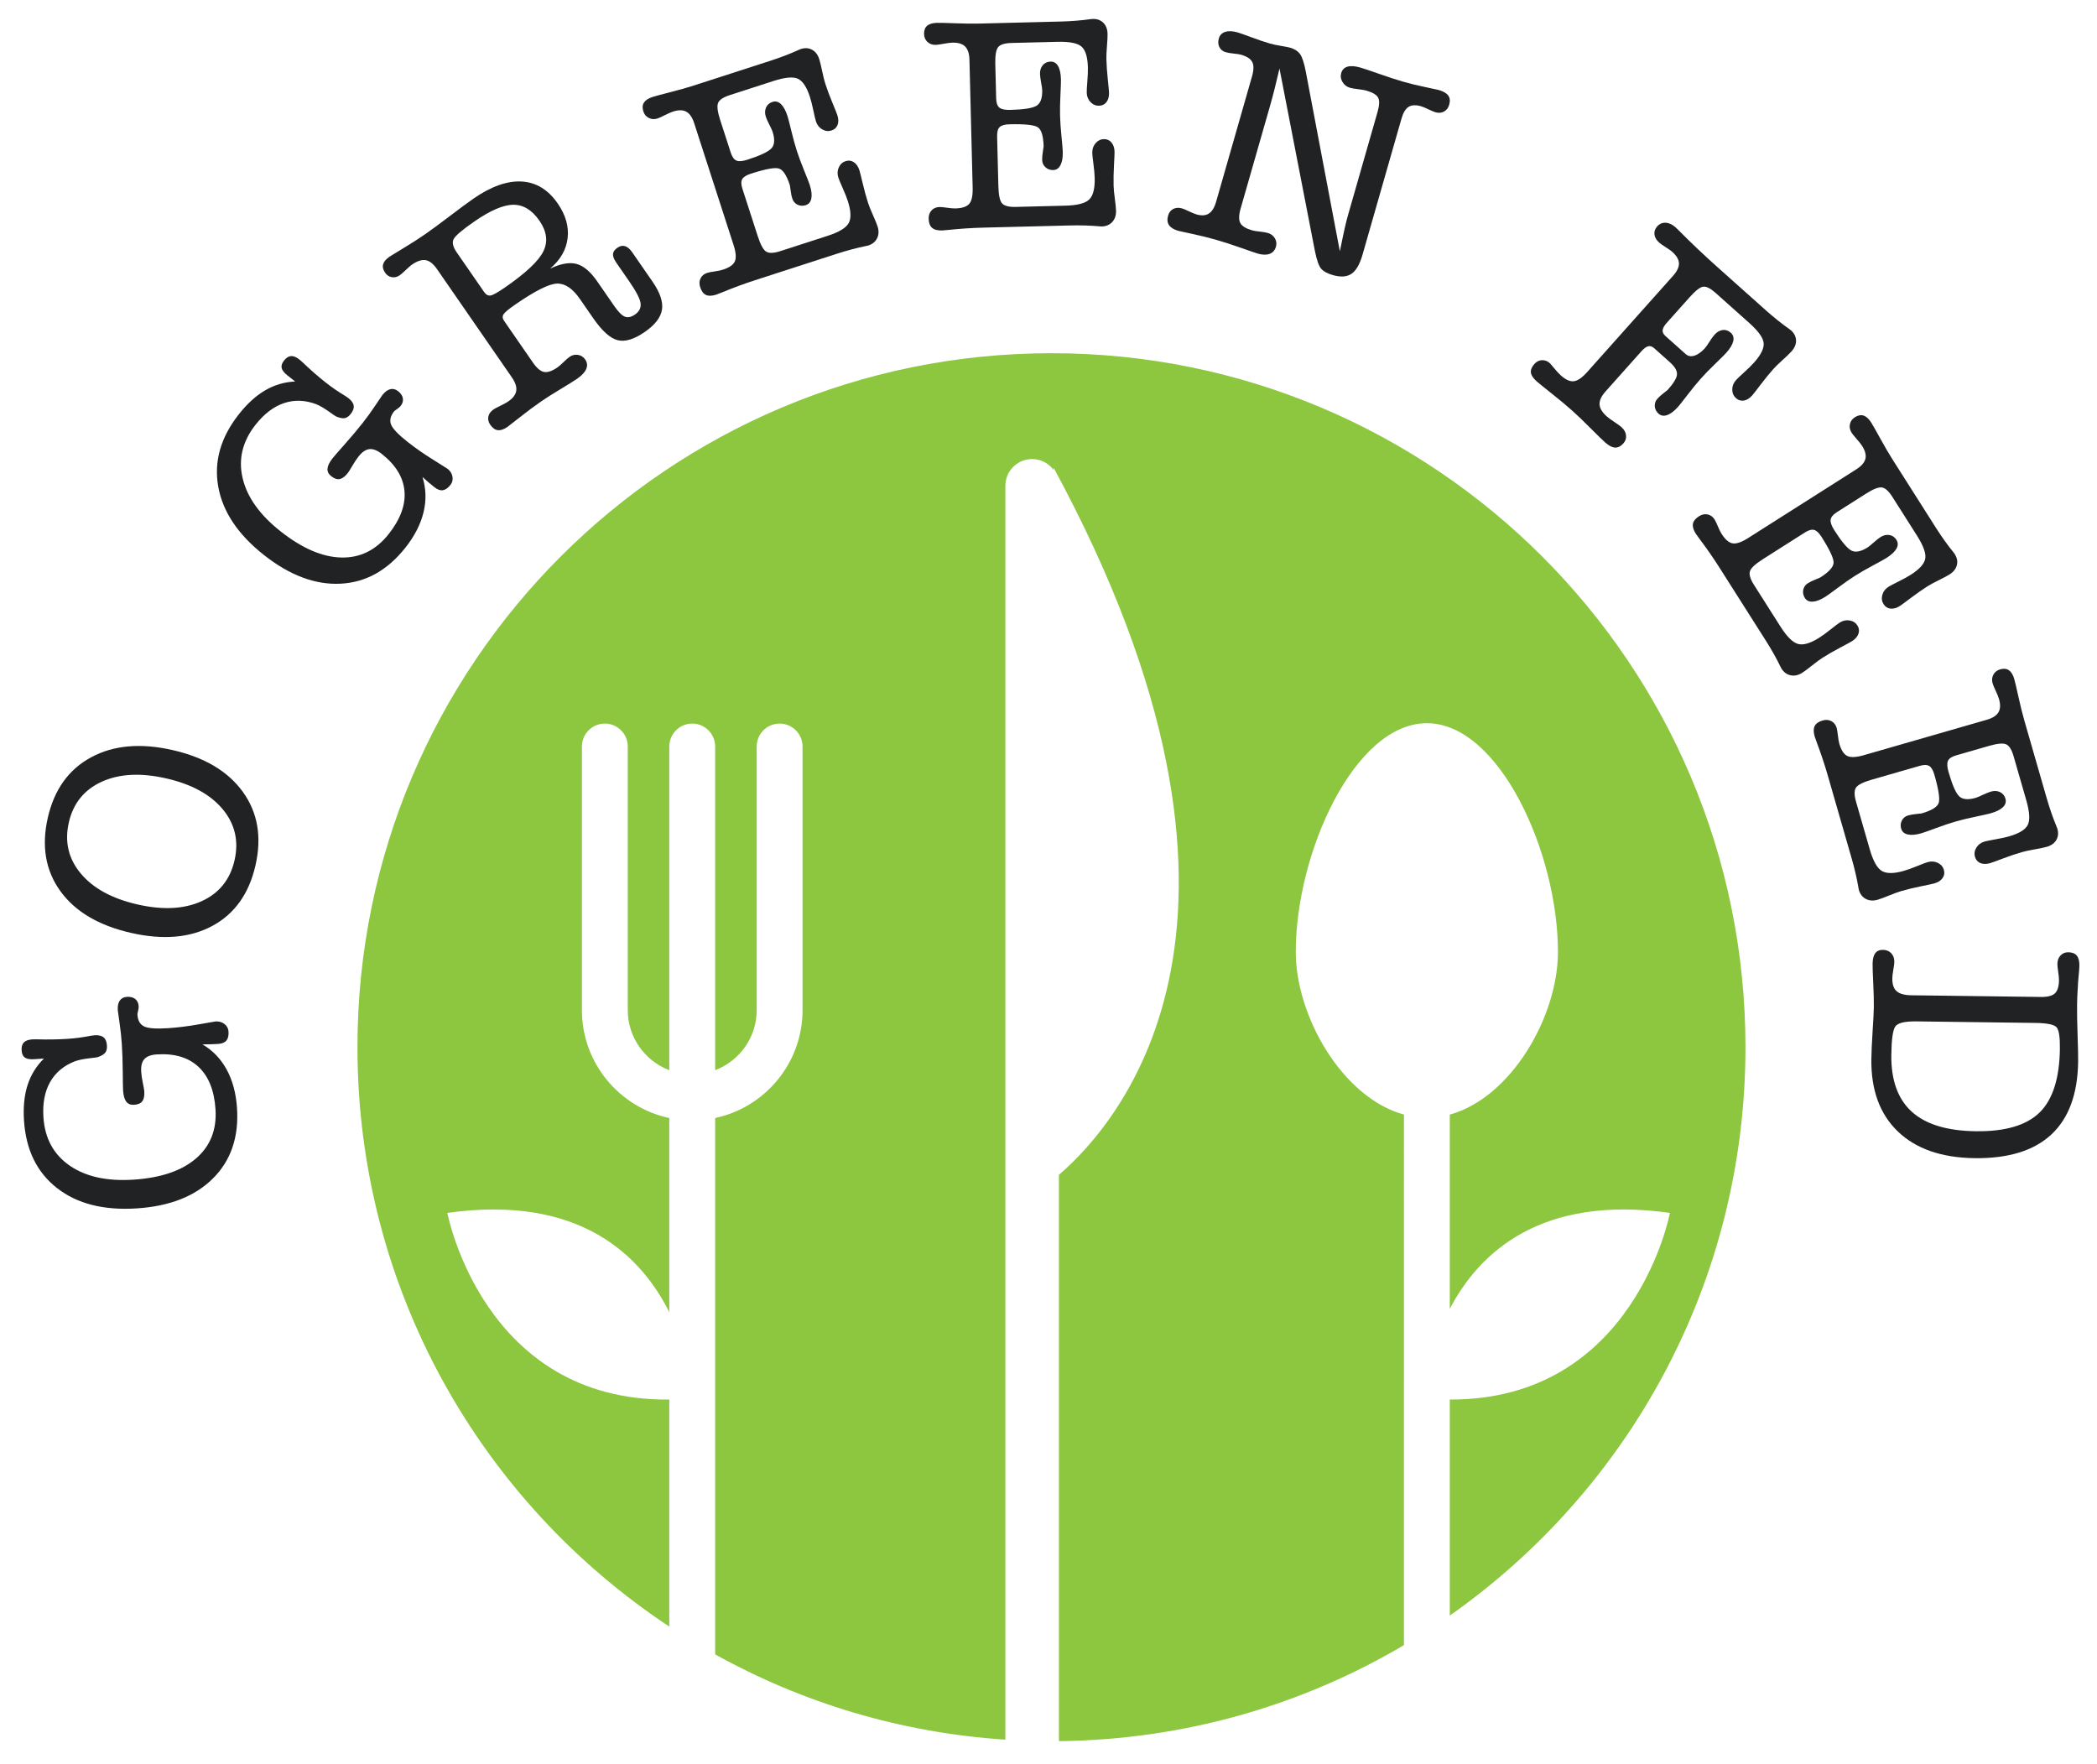 <?xml version="1.0" encoding="utf-8"?>
<!-- Generator: Adobe Illustrator 17.0.0, SVG Export Plug-In . SVG Version: 6.00 Build 0)  -->
<!DOCTYPE svg PUBLIC "-//W3C//DTD SVG 1.1//EN" "http://www.w3.org/Graphics/SVG/1.1/DTD/svg11.dtd">
<svg version="1.1" id="Layer_1" xmlns="http://www.w3.org/2000/svg" xmlns:xlink="http://www.w3.org/1999/xlink" x="0px" y="0px"
	 width="1058px" height="890px" viewBox="0 0 1058 890" enable-background="new 0 0 1058 890" xml:space="preserve">
<g>
	<defs>
		<rect id="SVGID_1_" x="-470" y="-556" width="2000" height="2000"/>
	</defs>
	<clipPath id="SVGID_2_">
		<use xlink:href="#SVGID_1_"  overflow="visible"/>
	</clipPath>
	<path clip-path="url(#SVGID_2_)" fill="#8DC63F" d="M530.495,178.211c-193.379,0-350.144,156.765-350.144,350.144
		c0,122.13,62.543,229.637,157.332,292.292V706.106c-94.035,1.05-111.977-94.16-111.977-94.16
		c66.585-9.397,97.59,21.362,111.977,50.084v-97.951c-25.154-5.341-44.093-27.711-44.093-54.433V376.635
		c0-6.387,5.179-11.566,11.568-11.566c6.388,0,11.567,5.179,11.567,11.566v133.011c0,13.85,8.736,25.619,20.958,30.302V376.635
		c0-6.387,5.179-11.566,11.567-11.566c6.389,0,11.568,5.179,11.568,11.566v163.313c12.221-4.683,20.957-16.452,20.957-30.302
		V376.635c0-6.387,5.179-11.566,11.568-11.566c6.388,0,11.567,5.179,11.567,11.566v133.011c0,26.722-18.938,49.092-44.092,54.433
		v270.607c43.884,24.36,93.546,39.557,146.417,43.025V245.115c0-7.463,6.052-13.514,13.515-13.514c4.444,0,8.353,2.175,10.817,5.488
		c0.013-0.711,0.021-1.096,0.021-1.096c123.061,227.302,33.732,330.091,2.675,356.75v285.709
		c63.51-0.671,122.959-18.244,174.073-48.444V562.347c-31.006-8.511-54.579-49.519-54.579-82.095
		c0-49.972,29.611-115.376,66.139-115.376c36.528,0,66.139,65.404,66.139,115.376c0,32.575-23.571,73.58-54.574,82.093v98
		c14.748-28.224,45.795-57.613,111.079-48.399c0,0-17.834,94.59-111.079,94.158v108.994
		c90.206-63.34,149.178-168.148,149.178-286.743C880.639,334.976,723.874,178.211,530.495,178.211"/>
	<path clip-path="url(#SVGID_2_)" fill="#212223" d="M102.139,526.911c5.182,3.038,9.258,7.285,12.234,12.736
		c2.978,5.454,4.712,11.921,5.206,19.404c0.962,14.613-3.061,26.43-12.078,35.447c-9.012,9.017-21.804,14.071-38.379,15.164
		c-16.721,1.103-30.162-2.298-40.317-10.204c-10.153-7.904-15.72-19.266-16.696-34.08c-0.45-6.828,0.151-12.807,1.805-17.934
		c1.655-5.129,4.401-9.584,8.237-13.367l-4.971,0.326c-2.111,0.14-3.652-0.136-4.632-0.825c-0.98-0.691-1.526-1.89-1.637-3.598
		c-0.121-1.811,0.258-3.162,1.131-4.053c0.877-0.889,2.317-1.401,4.324-1.532c0.302-0.021,1.008-0.029,2.119-0.026
		c5.356,0.175,10.596,0.095,15.718-0.243c3.769-0.247,7.667-0.77,11.701-1.566c0.95-0.137,1.549-0.215,1.801-0.231
		c2.009-0.133,3.519,0.21,4.531,1.024c1.012,0.816,1.581,2.177,1.706,4.086c0.103,1.549-0.161,2.747-0.786,3.591
		c-0.624,0.845-1.87,1.614-3.743,2.309c-0.444,0.131-2.006,0.346-4.686,0.647c-2.676,0.305-5.003,0.798-6.975,1.481
		c-5.606,2.186-9.764,5.676-12.474,10.471c-2.712,4.793-3.835,10.705-3.369,17.736c0.699,10.647,5.107,18.78,13.218,24.396
		c8.114,5.62,18.874,7.987,32.285,7.104c13.762-0.908,24.254-4.475,31.485-10.7c7.229-6.228,10.505-14.514,9.824-24.86
		c-0.627-9.49-3.491-16.614-8.598-21.372c-5.104-4.759-12.125-6.842-21.064-6.252c-2.914,0.191-4.993,0.984-6.237,2.377
		c-1.244,1.394-1.775,3.521-1.585,6.383c0.107,1.609,0.381,3.494,0.827,5.658c0.445,2.164,0.689,3.549,0.728,4.152
		c0.149,2.26-0.176,3.934-0.972,5.019c-0.799,1.087-2.192,1.695-4.18,1.826c-1.732,0.115-3.047-0.416-3.942-1.594
		c-0.896-1.176-1.426-3.019-1.591-5.531c-0.077-1.154-0.135-4.328-0.174-9.521c-0.04-5.193-0.197-9.847-0.466-13.966
		c-0.229-3.464-0.619-7.096-1.173-10.893c-0.553-3.796-0.841-5.846-0.861-6.146c-0.139-2.11,0.189-3.746,0.984-4.908
		c0.792-1.162,2.002-1.796,3.635-1.904c1.731-0.115,3.122,0.248,4.176,1.087c1.053,0.838,1.63,2.036,1.733,3.593
		c0.044,0.653-0.055,1.452-0.295,2.403c-0.24,0.95-0.351,1.573-0.332,1.874c0.197,2.964,1.31,4.945,3.345,5.946
		c2.032,1.002,6.037,1.305,12.014,0.91c5.023-0.331,10.199-0.975,15.534-1.931c5.332-0.957,8.175-1.448,8.526-1.471
		c1.76-0.116,3.261,0.315,4.511,1.292c1.252,0.978,1.927,2.245,2.03,3.8c0.131,2.01-0.22,3.52-1.06,4.534
		c-0.839,1.013-2.212,1.583-4.112,1.708c-1.103,0.073-2.331,0.129-3.686,0.168C105.081,526.894,103.649,526.913,102.139,526.911"/>
	<path clip-path="url(#SVGID_2_)" fill="#212223" d="M87.114,378.442c16.146,3.683,27.96,10.729,35.445,21.134
		c7.487,10.407,9.599,22.749,6.34,37.028c-3.256,14.278-10.495,24.449-21.709,30.511c-11.219,6.062-24.925,7.244-41.115,3.55
		c-16.291-3.716-28.172-10.751-35.643-21.102c-7.473-10.35-9.574-22.691-6.309-37.019c3.238-14.18,10.509-24.329,21.818-30.448
		C57.247,375.977,70.973,374.759,87.114,378.442 M118.335,434.039c2.216-9.717,0.226-18.301-5.969-25.754
		c-6.2-7.455-15.702-12.641-28.508-15.563c-12.805-2.922-23.645-2.363-32.517,1.678c-8.873,4.041-14.412,10.895-16.616,20.562
		c-2.218,9.715-0.203,18.305,6.044,25.77c6.248,7.466,15.772,12.659,28.579,15.581c12.806,2.922,23.622,2.369,32.436-1.66
		C110.6,450.626,116.119,443.754,118.335,434.039"/>
	<path clip-path="url(#SVGID_2_)" fill="#212223" d="M213.15,240.673c1.817,5.726,2.006,11.609,0.569,17.652
		c-1.44,6.045-4.475,12.012-9.117,17.902c-9.062,11.504-19.964,17.593-32.692,18.26c-12.734,0.67-25.623-4.134-38.668-14.412
		c-13.167-10.372-20.878-21.891-23.134-34.561c-2.257-12.671,1.208-24.836,10.395-36.499c4.236-5.376,8.684-9.416,13.346-12.12
		c4.66-2.703,9.683-4.177,15.065-4.422L145,189.389c-1.661-1.308-2.623-2.545-2.891-3.713c-0.264-1.167,0.131-2.423,1.191-3.768
		c1.124-1.426,2.309-2.177,3.553-2.253c1.247-0.076,2.66,0.508,4.241,1.753c0.238,0.187,0.768,0.654,1.589,1.397
		c3.865,3.717,7.812,7.164,11.843,10.342c2.968,2.334,6.214,4.555,9.745,6.664c0.796,0.532,1.293,0.876,1.492,1.033
		c1.583,1.244,2.476,2.509,2.682,3.792c0.208,1.283-0.28,2.675-1.464,4.18c-0.962,1.219-1.958,1.933-2.988,2.141
		c-1.029,0.211-2.472-0.052-4.324-0.789c-0.421-0.202-1.726-1.085-3.92-2.653c-2.193-1.567-4.25-2.756-6.172-3.567
		c-5.63-2.128-11.054-2.317-16.277-0.569c-5.22,1.749-10.013,5.39-14.375,10.926c-6.602,8.383-8.769,17.373-6.499,26.977
		c2.269,9.606,8.681,18.564,19.239,26.879c10.832,8.535,21.017,12.907,30.559,13.119c9.538,0.211,17.515-3.753,23.933-11.899
		c5.886-7.473,8.522-14.683,7.913-21.638c-0.611-6.949-4.434-13.197-11.47-18.741c-2.294-1.805-4.371-2.608-6.228-2.406
		c-1.857,0.204-3.672,1.43-5.447,3.684c-0.998,1.265-2.055,2.851-3.172,4.757c-1.117,1.908-1.861,3.099-2.236,3.573
		c-1.403,1.777-2.762,2.805-4.083,3.079c-1.321,0.274-2.761-0.208-4.327-1.438c-1.362-1.076-1.985-2.349-1.862-3.823
		s0.958-3.199,2.517-5.177c0.716-0.909,2.797-3.306,6.243-7.191c3.442-3.886,6.442-7.449,8.995-10.691
		c2.152-2.728,4.289-5.688,6.421-8.88c2.129-3.191,3.288-4.905,3.474-5.143c1.31-1.66,2.645-2.656,4.013-2.989
		c1.367-0.332,2.693,0.006,3.976,1.017c1.363,1.075,2.154,2.276,2.377,3.603c0.222,1.329-0.151,2.604-1.117,3.829
		c-0.405,0.515-1.012,1.045-1.827,1.589c-0.814,0.545-1.316,0.935-1.5,1.172c-1.837,2.333-2.335,4.551-1.494,6.656
		c0.841,2.104,3.613,5.009,8.318,8.716c3.954,3.113,8.233,6.101,12.836,8.958c4.604,2.858,7.044,4.396,7.32,4.614
		c1.385,1.089,2.216,2.416,2.49,3.978c0.273,1.563-0.07,2.957-1.038,4.182c-1.244,1.583-2.517,2.467-3.821,2.66
		c-1.301,0.192-2.7-0.302-4.198-1.482c-0.866-0.684-1.817-1.464-2.85-2.343C215.348,242.631,214.269,241.685,213.15,240.673"/>
	<path clip-path="url(#SVGID_2_)" fill="#212223" d="M258.206,190.333l-37.725-54.553c-1.866-2.703-3.785-4.213-5.745-4.528
		c-1.96-0.314-4.267,0.446-6.915,2.277c-0.705,0.487-1.724,1.376-3.063,2.67c-1.341,1.294-2.383,2.196-3.127,2.712
		c-1.244,0.859-2.559,1.169-3.948,0.929c-1.39-0.238-2.509-0.977-3.364-2.213c-1.046-1.508-1.385-2.93-1.024-4.265
		c0.363-1.335,1.45-2.633,3.273-3.892c0.538-0.372,2.829-1.772,6.87-4.202c4.045-2.426,7.743-4.801,11.094-7.12
		c2.859-1.974,6.963-4.997,12.317-9.068c5.353-4.069,9.376-7.033,12.068-8.895c8.897-6.154,16.996-9.022,24.292-8.606
		c7.291,0.415,13.351,4.108,18.176,11.084c4.027,5.827,5.691,11.665,4.995,17.514c-0.698,5.85-3.654,10.973-8.876,15.372
		c5.345-2.539,9.795-3.335,13.354-2.391c3.56,0.945,7.048,3.886,10.464,8.824l8.584,12.417c2.065,2.986,3.853,4.775,5.362,5.364
		c1.508,0.589,3.194,0.24,5.059-1.048c2.192-1.517,3.147-3.41,2.865-5.679c-0.286-2.268-2.162-5.914-5.636-10.937l-6.6-9.546
		c-1.21-1.746-1.772-3.201-1.691-4.365c0.084-1.164,0.828-2.233,2.236-3.206c1.325-0.916,2.613-1.177,3.867-0.781
		c1.249,0.394,2.464,1.443,3.644,3.148l10.227,14.788c3.783,5.472,5.364,10.171,4.745,14.096c-0.621,3.926-3.517,7.678-8.691,11.255
		c-5.382,3.722-9.953,5.101-13.711,4.136c-3.755-0.962-7.867-4.678-12.339-11.143l-6.644-9.609
		c-3.668-5.307-7.518-7.906-11.542-7.799c-4.029,0.107-11.111,3.668-21.25,10.681c-3.232,2.232-5.156,3.85-5.781,4.848
		c-0.627,0.998-0.522,2.101,0.317,3.311l14.544,21.035c1.956,2.827,3.838,4.399,5.646,4.713c1.809,0.318,4.059-0.456,6.751-2.316
		c0.702-0.487,1.714-1.369,3.033-2.649c1.317-1.278,2.329-2.16,3.033-2.647c1.323-0.916,2.748-1.25,4.265-1.001
		c1.518,0.249,2.728,1.026,3.631,2.333c1.045,1.511,1.222,3.094,0.533,4.75c-0.694,1.654-2.218,3.298-4.576,4.931
		c-1.617,1.116-4.454,2.894-8.517,5.337c-4.063,2.442-7.191,4.421-9.385,5.94c-3.522,2.432-7.172,5.14-10.951,8.123
		c-3.783,2.981-5.9,4.63-6.356,4.945c-1.821,1.26-3.434,1.801-4.841,1.627c-1.404-0.177-2.672-1.08-3.803-2.715
		c-0.932-1.348-1.255-2.723-0.972-4.127c0.282-1.403,1.147-2.606,2.599-3.607c0.619-0.432,1.801-1.065,3.549-1.904
		c1.744-0.84,3.051-1.56,3.918-2.161c2.403-1.66,3.742-3.461,4.019-5.406C260.741,195.171,259.987,192.911,258.206,190.333
		 M244.203,147.247c0.98,1.419,2.077,2.033,3.291,1.843c1.214-0.191,3.664-1.562,7.346-4.11
		c10.514-7.271,16.958-13.348,19.333-18.234c2.374-4.882,1.702-10.016-2.02-15.398c-3.722-5.38-8.098-8.06-13.133-8.039
		c-5.031,0.024-11.581,2.826-19.656,8.408c-6.249,4.322-9.766,7.333-10.55,9.03c-0.785,1.7-0.244,3.894,1.615,6.582L244.203,147.247
		z"/>
	<path clip-path="url(#SVGID_2_)" fill="#212223" d="M370.108,123.63l-19.88-61.5c-0.942-2.919-2.267-4.843-3.969-5.777
		c-1.705-0.933-3.944-0.948-6.724-0.05c-1.003,0.323-2.368,0.925-4.096,1.8c-1.728,0.876-2.95,1.43-3.67,1.662
		c-1.579,0.511-3.046,0.429-4.401-0.242c-1.354-0.673-2.279-1.776-2.775-3.309c-0.575-1.771-0.474-3.26,0.304-4.462
		c0.773-1.202,2.216-2.144,4.322-2.825c1.292-0.418,4.272-1.222,8.94-2.414c4.663-1.19,8.601-2.305,11.811-3.342l8.187-2.646
		l30.597-9.892c5.158-1.667,9.919-3.496,14.285-5.489c0.558-0.233,0.881-0.367,0.978-0.398c2.101-0.678,3.996-0.563,5.688,0.344
		c1.692,0.909,2.9,2.488,3.629,4.739c0.388,1.197,0.868,3.183,1.45,5.957c0.579,2.776,1.109,4.904,1.589,6.388
		c0.944,2.922,2.14,6.132,3.588,9.631c1.449,3.498,2.28,5.583,2.498,6.254c0.619,1.916,0.661,3.569,0.125,4.957
		c-0.538,1.391-1.551,2.327-3.045,2.81c-1.591,0.514-3.154,0.334-4.692-0.546c-1.535-0.879-2.595-2.228-3.184-4.049
		c-0.278-0.861-0.71-2.692-1.297-5.491c-0.589-2.798-1.169-5.083-1.744-6.855c-1.593-4.933-3.595-7.974-6.003-9.127
		c-2.408-1.153-6.557-0.776-12.449,1.128l-21.982,7.107c-3.309,1.069-5.277,2.393-5.9,3.97c-0.625,1.579-0.278,4.401,1.037,8.47
		l5.341,16.522c0.714,2.204,1.678,3.558,2.9,4.062c1.222,0.505,3.077,0.354,5.567-0.452c6.61-2.135,10.673-4.084,12.192-5.845
		c1.52-1.761,1.671-4.532,0.449-8.316c-0.219-0.67-0.752-1.833-1.607-3.488c-0.851-1.655-1.448-3.008-1.79-4.064
		c-0.539-1.675-0.504-3.209,0.115-4.598c0.615-1.389,1.689-2.331,3.214-2.823c1.573-0.51,3.008-0.153,4.301,1.069
		c1.292,1.222,2.397,3.245,3.309,6.071c0.339,1.053,0.99,3.555,1.948,7.501c0.96,3.949,1.895,7.336,2.809,10.16
		c0.897,2.778,2.117,6.059,3.66,9.846c1.54,3.785,2.474,6.182,2.798,7.187c0.9,2.778,1.17,5.056,0.819,6.836
		c-0.349,1.78-1.287,2.915-2.811,3.409c-1.474,0.476-2.861,0.397-4.162-0.242c-1.298-0.637-2.174-1.65-2.623-3.039
		c-0.387-1.196-0.672-2.573-0.859-4.126c-0.184-1.554-0.309-2.426-0.369-2.618c-1.611-4.98-3.446-7.798-5.511-8.453
		c-2.063-0.656-6.806,0.215-14.226,2.615c-2.251,0.728-3.69,1.643-4.313,2.743c-0.623,1.101-0.593,2.704,0.088,4.811l7.717,23.87
		c1.426,4.41,2.868,7.049,4.334,7.914c1.464,0.865,3.805,0.776,7.023-0.264l23.842-7.707c5.798-1.875,9.365-4.019,10.7-6.435
		c1.338-2.415,1.193-6.136-0.434-11.165c-0.569-1.771-1.434-3.952-2.591-6.539c-1.152-2.589-1.879-4.34-2.17-5.25
		c-0.589-1.819-0.522-3.534,0.2-5.144c0.722-1.608,1.875-2.668,3.456-3.179c1.484-0.48,2.865-0.302,4.14,0.533
		c1.272,0.835,2.214,2.19,2.819,4.063c0.218,0.674,0.766,2.858,1.645,6.556c0.875,3.697,1.787,7.011,2.738,9.943
		c0.482,1.488,1.301,3.531,2.456,6.13c1.158,2.599,1.932,4.499,2.319,5.7c0.716,2.212,0.642,4.198-0.217,5.962
		c-0.861,1.763-2.345,2.987-4.455,3.669c-0.143,0.046-0.488,0.125-1.034,0.238c-4.674,0.94-9.578,2.24-14.706,3.898l-41.494,13.413
		c-5.314,1.718-10.843,3.758-16.584,6.122c-1.496,0.61-2.436,0.978-2.817,1.102c-2.204,0.712-3.958,0.769-5.262,0.174
		c-1.303-0.595-2.283-1.915-2.943-3.956c-0.516-1.593-0.447-3.058,0.204-4.398c0.653-1.337,1.769-2.262,3.349-2.773
		c0.718-0.231,1.971-0.479,3.765-0.741c1.793-0.261,3.168-0.549,4.128-0.859c3.256-1.053,5.273-2.454,6.057-4.21
		C371.53,130.115,371.316,127.368,370.108,123.63"/>
	<path clip-path="url(#SVGID_2_)" fill="#212223" d="M490.736,94.753l-1.621-64.612c-0.075-3.066-0.799-5.289-2.166-6.665
		c-1.369-1.377-3.513-2.029-6.432-1.956c-1.057,0.026-2.537,0.214-4.441,0.565c-1.907,0.35-3.234,0.534-3.988,0.552
		c-1.66,0.042-3.045-0.45-4.154-1.481c-1.107-1.029-1.68-2.348-1.722-3.959c-0.046-1.86,0.47-3.259,1.557-4.192
		c1.083-0.934,2.734-1.429,4.946-1.483c1.359-0.035,4.444,0.039,9.256,0.22c4.813,0.182,8.906,0.23,12.274,0.147l8.606-0.217
		l32.143-0.806c5.42-0.136,10.502-0.54,15.256-1.213c0.599-0.065,0.952-0.099,1.051-0.101c2.206-0.056,3.992,0.591,5.356,1.942
		c1.365,1.351,2.076,3.208,2.135,5.572c0.032,1.258-0.067,3.3-0.298,6.124c-0.23,2.827-0.329,5.02-0.289,6.577
		c0.079,3.071,0.313,6.487,0.71,10.254c0.397,3.766,0.603,6.001,0.623,6.706c0.048,2.011-0.381,3.608-1.289,4.789
		c-0.909,1.18-2.147,1.791-3.718,1.83c-1.671,0.042-3.119-0.577-4.341-1.854c-1.226-1.28-1.857-2.873-1.904-4.785
		c-0.024-0.908,0.079-2.786,0.309-5.634c0.23-2.851,0.326-5.206,0.278-7.07c-0.131-5.18-1.186-8.665-3.17-10.454
		c-1.984-1.787-6.071-2.604-12.26-2.449l-23.093,0.579c-3.48,0.087-5.741,0.798-6.785,2.133c-1.045,1.337-1.515,4.142-1.408,8.419
		l0.436,17.357c0.056,2.314,0.599,3.888,1.627,4.717c1.03,0.83,2.851,1.212,5.467,1.146c6.944-0.174,11.394-0.889,13.35-2.146
		c1.958-1.258,2.886-3.873,2.787-7.848c-0.02-0.704-0.2-1.97-0.55-3.801c-0.347-1.828-0.535-3.295-0.561-4.404
		c-0.046-1.76,0.424-3.22,1.41-4.376c0.986-1.159,2.28-1.757,3.883-1.798c1.654-0.04,2.929,0.708,3.822,2.246
		c0.892,1.539,1.376,3.792,1.452,6.761c0.028,1.107-0.06,3.689-0.258,7.747c-0.199,4.056-0.266,7.57-0.191,10.54
		c0.072,2.917,0.314,6.409,0.715,10.478c0.404,4.067,0.622,6.63,0.65,7.686c0.072,2.918-0.313,5.18-1.154,6.788
		c-0.841,1.607-2.064,2.43-3.663,2.47c-1.55,0.039-2.857-0.43-3.922-1.411c-1.068-0.98-1.619-2.199-1.655-3.66
		c-0.03-1.257,0.083-2.657,0.347-4.199c0.262-1.543,0.393-2.415,0.389-2.615c-0.131-5.233-1.095-8.455-2.886-9.671
		c-1.794-1.212-6.589-1.722-14.387-1.526c-2.365,0.058-4.003,0.528-4.91,1.407c-0.911,0.879-1.335,2.426-1.282,4.638l0.629,25.079
		c0.115,4.633,0.754,7.572,1.911,8.818c1.16,1.245,3.43,1.824,6.81,1.74l25.051-0.629c6.086-0.152,10.117-1.198,12.085-3.135
		c1.964-1.937,2.881-5.547,2.75-10.831c-0.048-1.859-0.258-4.194-0.627-7.006c-0.377-2.809-0.571-4.692-0.595-5.648
		c-0.052-1.913,0.5-3.538,1.65-4.876c1.151-1.336,2.556-2.026,4.218-2.068c1.555-0.039,2.829,0.522,3.817,1.684
		c0.984,1.163,1.504,2.729,1.551,4.697c0.02,0.708-0.075,2.959-0.285,6.752c-0.207,3.794-0.27,7.231-0.195,10.311
		c0.04,1.566,0.246,3.756,0.619,6.577c0.373,2.819,0.575,4.861,0.611,6.122c0.056,2.324-0.579,4.208-1.904,5.654
		c-1.326,1.449-3.095,2.2-5.313,2.257c-0.151,0.003-0.504-0.019-1.059-0.065c-4.75-0.425-9.816-0.569-15.208-0.434l-43.592,1.093
		c-5.584,0.139-11.464,0.528-17.64,1.167c-1.609,0.16-2.613,0.248-3.017,0.257c-2.314,0.058-4.012-0.384-5.091-1.327
		c-1.083-0.939-1.648-2.481-1.702-4.628c-0.042-1.674,0.438-3.059,1.442-4.158c1.006-1.097,2.339-1.667,4-1.709
		c0.753-0.019,2.027,0.1,3.822,0.356c1.794,0.258,3.192,0.374,4.198,0.348c3.422-0.084,5.757-0.858,7.003-2.319
		C490.26,101.376,490.833,98.683,490.736,94.753"/>
	<path clip-path="url(#SVGID_2_)" fill="#212223" d="M675.992,126.773c0.143-0.687,0.369-1.742,0.671-3.165
		c1.313-6.601,2.471-11.657,3.479-15.169l14.879-51.968c0.984-3.44,1.067-5.871,0.242-7.292c-0.821-1.424-2.805-2.584-5.952-3.486
		c-0.869-0.249-2.218-0.477-4.043-0.684c-1.825-0.211-3.198-0.447-4.118-0.71c-1.643-0.47-2.912-1.435-3.801-2.895
		c-0.893-1.459-1.115-2.962-0.671-4.511c0.485-1.692,1.54-2.777,3.167-3.255c1.63-0.475,3.801-0.326,6.506,0.451
		c1.552,0.443,4.738,1.512,9.567,3.21c4.828,1.696,8.887,3.014,12.176,3.956c3.337,0.957,6.983,1.843,10.939,2.663
		c3.956,0.817,6.221,1.309,6.801,1.476c2.372,0.678,3.991,1.612,4.852,2.802c0.861,1.189,1.028,2.728,0.484,4.615
		c-0.456,1.597-1.325,2.749-2.599,3.456c-1.277,0.708-2.714,0.834-4.309,0.377c-0.773-0.222-1.968-0.721-3.574-1.496
		c-1.611-0.776-2.877-1.294-3.797-1.557c-2.611-0.748-4.686-0.639-6.218,0.323c-1.531,0.964-2.733,2.966-3.602,6.006l-19.632,68.568
		c-1.385,4.835-3.234,8.044-5.551,9.631c-2.309,1.586-5.475,1.804-9.491,0.654c-2.71-0.776-4.654-1.845-5.832-3.209
		c-1.178-1.365-2.234-4.358-3.162-8.984L645.54,34.572c-0.801,3.519-1.603,6.857-2.4,10.012c-0.798,3.156-1.567,6.033-2.309,8.632
		l-14.903,52.037c-0.956,3.33-0.996,5.769-0.131,7.315c0.865,1.547,2.845,2.761,5.944,3.65c0.774,0.22,2.047,0.429,3.825,0.623
		c1.777,0.195,3.122,0.425,4.047,0.687c1.595,0.458,2.793,1.35,3.59,2.677c0.798,1.329,0.98,2.744,0.552,4.242
		c-0.528,1.84-1.595,3.052-3.202,3.638c-1.607,0.587-3.618,0.534-6.039-0.159c-0.873-0.249-3.638-1.2-8.296-2.845
		c-4.658-1.65-8.896-3.021-12.72-4.114c-3.774-1.082-7.773-2.069-11.991-2.964c-4.221-0.893-6.546-1.402-6.983-1.527
		c-2.273-0.652-3.844-1.611-4.713-2.881c-0.865-1.267-1.016-2.894-0.449-4.879c0.445-1.548,1.31-2.647,2.599-3.301
		c1.286-0.652,2.75-0.744,4.396-0.273c0.77,0.223,1.953,0.718,3.54,1.486c1.587,0.768,2.836,1.284,3.757,1.548
		c2.563,0.734,4.646,0.589,6.249-0.437c1.603-1.023,2.833-3.031,3.686-6.017l18.065-63.083c0.94-3.286,0.988-5.736,0.138-7.352
		c-0.845-1.617-2.741-2.848-5.693-3.694c-0.679-0.194-1.881-0.381-3.611-0.562c-1.726-0.18-3.075-0.409-4.043-0.685
		c-1.5-0.43-2.575-1.288-3.229-2.574c-0.651-1.287-0.742-2.752-0.27-4.397c0.472-1.645,1.543-2.739,3.218-3.28
		c1.67-0.542,3.741-0.46,6.209,0.246c1.162,0.334,3.551,1.174,7.17,2.524c3.618,1.351,6.685,2.385,9.2,3.107
		c1.453,0.415,3.313,0.81,5.587,1.187c2.277,0.377,3.801,0.675,4.575,0.897c2.225,0.636,3.892,1.715,5.003,3.229
		c1.111,1.516,2.095,4.535,2.944,9.058L675.992,126.773z"/>
	<path clip-path="url(#SVGID_2_)" fill="#212223" d="M800.827,187.657l43.224-48.442c2.083-2.331,3.09-4.448,3.035-6.35
		c-0.056-1.904-1.191-3.843-3.408-5.82c-0.675-0.603-1.778-1.388-3.313-2.352c-1.536-0.964-2.623-1.731-3.258-2.301
		c-1.428-1.273-2.226-2.649-2.388-4.128c-0.163-1.48,0.297-2.829,1.384-4.047c1.155-1.294,2.579-1.905,4.266-1.833
		c1.69,0.071,3.36,0.843,5.011,2.318c0.186,0.166,0.73,0.691,1.626,1.574c6.21,6.267,12.8,12.514,19.783,18.742l24.004,21.423
		c4.047,3.608,8.027,6.795,11.947,9.565c0.492,0.356,0.774,0.566,0.849,0.633c1.647,1.469,2.5,3.165,2.571,5.088
		c0.068,1.921-0.69,3.767-2.27,5.538c-0.841,0.942-2.313,2.368-4.423,4.279c-2.111,1.908-3.682,3.447-4.726,4.613
		c-2.051,2.299-4.225,4.963-6.523,7.99c-2.297,3.027-3.678,4.805-4.15,5.332c-1.345,1.507-2.753,2.381-4.225,2.625
		c-1.476,0.242-2.798-0.159-3.968-1.206c-1.246-1.113-1.881-2.553-1.897-4.323c-0.019-1.769,0.611-3.366,1.885-4.795
		c0.603-0.676,1.96-1.973,4.083-3.894c2.115-1.92,3.797-3.575,5.035-4.965c3.452-3.867,5.066-7.132,4.844-9.793
		c-0.222-2.66-2.642-6.051-7.265-10.173l-17.009-15.18c-2.523-2.251-4.578-3.293-6.17-3.128c-1.595,0.164-3.896,1.936-6.911,5.316
		l-11.562,12.957c-1.274,1.426-1.956,2.653-2.055,3.68c-0.095,1.027,0.369,1.997,1.392,2.911l10.249,9.146
		c1.202,1.072,2.682,1.329,4.444,0.776c1.757-0.555,3.559-1.866,5.4-3.932c0.436-0.488,1.134-1.499,2.099-3.033
		c0.964-1.534,1.833-2.733,2.602-3.597c1.242-1.389,2.607-2.178,4.099-2.365c1.492-0.188,2.853,0.27,4.091,1.372
		c1.233,1.102,1.65,2.521,1.249,4.254c-0.404,1.732-1.591,3.706-3.567,5.922c-0.738,0.827-2.567,2.652-5.491,5.472
		c-2.924,2.823-5.372,5.342-7.348,7.556c-1.944,2.178-4.158,4.889-6.65,8.132c-2.487,3.243-4.086,5.258-4.789,6.046
		c-1.944,2.179-3.773,3.565-5.487,4.163c-1.71,0.595-3.162,0.361-4.36-0.706c-1.155-1.032-1.79-2.269-1.893-3.715
		c-0.107-1.442,0.325-2.708,1.298-3.798c0.837-0.939,1.88-1.88,3.126-2.825c1.246-0.944,1.936-1.49,2.071-1.642
		c3.051-3.417,4.622-6.047,4.71-7.89c0.087-1.844-1.127-3.889-3.646-6.137l-7.892-7.044c-0.992-0.881-1.988-1.198-2.996-0.951
		c-1.008,0.249-2.146,1.084-3.42,2.512l-18.096,20.278c-2.111,2.365-3.119,4.536-3.028,6.509c0.1,1.971,1.31,3.996,3.639,6.073
		c0.825,0.738,2.099,1.672,3.821,2.805c1.722,1.133,2.92,1.999,3.594,2.602c1.353,1.207,2.119,2.574,2.31,4.105
		c0.186,1.53-0.254,2.889-1.31,4.075c-1.357,1.518-2.769,2.235-4.245,2.151c-1.476-0.088-3.135-0.949-4.976-2.591
		c-1.353-1.206-3.848-3.64-7.499-7.3c-3.65-3.661-6.709-6.596-9.189-8.807c-2.856-2.547-6.316-5.434-10.383-8.658
		c-4.071-3.227-6.574-5.258-7.511-6.095c-1.769-1.577-2.729-3.051-2.884-4.422c-0.159-1.373,0.436-2.819,1.793-4.337
		c1.056-1.186,2.309-1.815,3.758-1.888c1.448-0.073,2.753,0.409,3.92,1.447c0.337,0.304,1.119,1.202,2.344,2.702
		c1.227,1.498,2.345,2.7,3.361,3.605c2.401,2.144,4.571,3.1,6.499,2.865C795.99,192.112,798.244,190.549,800.827,187.657"/>
	<path clip-path="url(#SVGID_2_)" fill="#212223" d="M881.985,271.456l54.559-34.653c2.587-1.645,4.118-3.409,4.599-5.291
		c0.472-1.883-0.072-4.055-1.639-6.519c-0.564-0.893-1.488-2.064-2.769-3.517c-1.278-1.452-2.123-2.497-2.524-3.135
		c-0.893-1.402-1.182-2.844-0.873-4.323c0.314-1.48,1.151-2.651,2.508-3.515c1.575-0.998,3.039-1.274,4.396-0.823
		c1.361,0.446,2.63,1.607,3.821,3.475c0.726,1.148,2.253,3.83,4.574,8.051c2.322,4.217,4.389,7.751,6.194,10.597l4.614,7.263
		l17.24,27.145c2.908,4.574,5.868,8.725,8.895,12.452c0.365,0.482,0.576,0.764,0.631,0.85c1.182,1.863,1.547,3.727,1.087,5.592
		c-0.452,1.865-1.678,3.432-3.678,4.699c-1.059,0.675-2.86,1.64-5.404,2.897c-2.539,1.256-4.467,2.302-5.785,3.138
		c-2.591,1.647-5.4,3.609-8.423,5.886c-3.023,2.282-4.836,3.609-5.428,3.986c-1.702,1.08-3.289,1.533-4.769,1.363
		c-1.48-0.17-2.642-0.919-3.483-2.244c-0.897-1.411-1.115-2.971-0.647-4.678c0.464-1.708,1.508-3.071,3.122-4.098
		c0.766-0.487,2.425-1.362,4.992-2.633c2.559-1.27,4.626-2.403,6.201-3.402c4.373-2.779,6.817-5.48,7.328-8.1
		c0.512-2.621-0.888-6.544-4.209-11.768l-12.387-19.501c-1.865-2.938-3.643-4.512-5.321-4.72c-1.686-0.208-4.333,0.834-7.939,3.129
		l-14.661,9.308c-1.952,1.242-3.023,2.516-3.201,3.825c-0.183,1.309,0.424,3.067,1.829,5.277c3.721,5.862,6.63,9.308,8.713,10.339
		c2.087,1.03,4.804,0.48,8.161-1.65c0.595-0.379,1.587-1.187,2.98-2.427c1.384-1.241,2.547-2.157,3.483-2.751
		c1.484-0.944,2.98-1.292,4.48-1.044c1.5,0.25,2.682,1.052,3.535,2.403c0.893,1.398,0.905,2.876,0.048,4.433
		c-0.861,1.558-2.544,3.133-5.051,4.724c-0.933,0.595-3.19,1.851-6.773,3.767c-3.583,1.919-6.63,3.672-9.134,5.265
		c-2.463,1.566-5.336,3.567-8.613,6.008c-3.282,2.44-5.368,3.944-6.257,4.511c-2.464,1.565-4.603,2.4-6.416,2.507
		c-1.809,0.105-3.142-0.517-4.003-1.869c-0.83-1.309-1.099-2.671-0.81-4.089c0.294-1.42,1.056-2.52,2.286-3.302
		c1.063-0.675,2.325-1.296,3.781-1.865c1.456-0.566,2.269-0.906,2.44-1.014c4.42-2.806,6.685-5.291,6.804-7.451
		c0.12-2.162-1.916-6.536-6.094-13.119c-1.27-1.999-2.515-3.16-3.737-3.486c-1.222-0.328-2.766,0.102-4.635,1.289l-21.175,13.449
		c-3.916,2.486-6.106,4.545-6.574,6.18c-0.472,1.635,0.198,3.878,2.011,6.733l13.435,21.154c3.265,5.142,6.237,8.056,8.907,8.745
		c2.674,0.688,6.245-0.384,10.705-3.218c1.567-0.996,3.464-2.38,5.682-4.147c2.217-1.765,3.729-2.904,4.538-3.416
		c1.611-1.026,3.29-1.39,5.027-1.093c1.738,0.296,3.056,1.146,3.944,2.547c0.837,1.316,1.012,2.697,0.52,4.14
		c-0.488,1.445-1.563,2.694-3.226,3.751c-0.599,0.378-2.575,1.457-5.935,3.232c-3.361,1.776-6.337,3.489-8.939,5.142
		c-1.322,0.838-3.095,2.143-5.321,3.915c-2.226,1.771-3.868,2.995-4.936,3.672c-1.964,1.246-3.904,1.673-5.824,1.283
		c-1.925-0.391-3.48-1.521-4.67-3.393c-0.079-0.128-0.242-0.441-0.488-0.941c-2.083-4.292-4.567-8.711-7.459-13.262l-23.382-36.81
		c-2.991-4.716-6.352-9.556-10.081-14.524c-0.965-1.293-1.556-2.11-1.774-2.451c-1.238-1.955-1.734-3.637-1.484-5.047
		c0.25-1.411,1.282-2.692,3.091-3.843c1.416-0.897,2.849-1.198,4.309-0.903c1.46,0.295,2.634,1.145,3.523,2.547
		c0.405,0.637,0.96,1.79,1.662,3.462c0.703,1.669,1.326,2.928,1.865,3.778c1.833,2.888,3.698,4.493,5.595,4.809
		C876.061,274.458,878.668,273.563,881.985,271.456"/>
	<path clip-path="url(#SVGID_2_)" fill="#212223" d="M940.269,381.037l62.106-17.888c2.951-0.848,4.915-2.109,5.903-3.781
		c0.988-1.673,1.076-3.91,0.266-6.716c-0.293-1.015-0.849-2.4-1.666-4.154c-0.822-1.755-1.333-2.994-1.544-3.72
		c-0.46-1.596-0.329-3.059,0.385-4.392c0.718-1.333,1.849-2.221,3.397-2.668c1.789-0.514,3.269-0.366,4.451,0.447
		c1.175,0.813,2.071,2.285,2.682,4.413c0.377,1.306,1.084,4.309,2.123,9.011c1.044,4.702,2.028,8.673,2.964,11.915l2.377,8.269
		l8.903,30.901c1.496,5.206,3.174,10.024,5.023,14.453c0.214,0.563,0.337,0.894,0.365,0.991c0.611,2.121,0.437,4.011-0.528,5.672
		c-0.96,1.661-2.575,2.819-4.852,3.474c-1.21,0.349-3.21,0.768-5.999,1.257c-2.793,0.49-4.94,0.951-6.436,1.383
		c-2.952,0.85-6.201,1.943-9.74,3.276c-3.543,1.335-5.658,2.1-6.333,2.295c-1.936,0.558-3.586,0.546-4.959-0.035
		c-1.373-0.58-2.278-1.625-2.71-3.133c-0.46-1.609-0.23-3.165,0.698-4.671c0.929-1.508,2.309-2.524,4.146-3.054
		c0.873-0.25,2.718-0.625,5.531-1.12c2.817-0.498,5.119-1.003,6.912-1.519c4.975-1.434,8.082-3.338,9.316-5.708
		c1.226-2.371,0.984-6.529-0.73-12.479l-6.392-22.199c-0.964-3.343-2.226-5.353-3.781-6.027c-1.555-0.673-4.388-0.419-8.499,0.766
		l-16.684,4.804c-2.226,0.642-3.61,1.564-4.154,2.768c-0.543,1.204-0.452,3.063,0.274,5.578c1.92,6.674,3.737,10.799,5.447,12.376
		c1.714,1.577,4.48,1.814,8.297,0.714c0.678-0.195,1.857-0.693,3.539-1.492c1.682-0.799,3.051-1.351,4.118-1.657
		c1.695-0.487,3.222-0.4,4.595,0.26c1.369,0.663,2.273,1.764,2.718,3.303c0.456,1.59,0.051,3.014-1.206,4.266
		c-1.266,1.251-3.321,2.291-6.178,3.11c-1.063,0.308-3.583,0.877-7.558,1.708c-3.976,0.831-7.396,1.658-10.249,2.48
		c-2.805,0.807-6.122,1.92-9.955,3.339c-3.836,1.418-6.261,2.274-7.276,2.566c-2.805,0.807-5.091,1.007-6.86,0.599
		c-1.766-0.408-2.869-1.381-3.313-2.919c-0.429-1.492-0.306-2.875,0.377-4.152c0.674-1.28,1.718-2.121,3.118-2.525
		c1.21-0.348,2.595-0.59,4.154-0.724c1.556-0.135,2.432-0.229,2.627-0.286c5.031-1.449,7.907-3.193,8.629-5.234
		c0.719-2.042,0-6.81-2.158-14.305c-0.655-2.276-1.52-3.74-2.599-4.396c-1.083-0.659-2.686-0.681-4.812-0.07l-24.108,6.944
		c-4.456,1.283-7.138,2.64-8.05,4.076c-0.913,1.437-0.897,3.78,0.035,7.029l6.936,24.08c1.686,5.854,3.718,9.487,6.086,10.901
		c2.373,1.411,6.095,1.387,11.177-0.074c1.785-0.515,3.992-1.309,6.618-2.378c2.627-1.07,4.396-1.738,5.317-2.002
		c1.837-0.53,3.547-0.409,5.134,0.367c1.583,0.773,2.607,1.959,3.067,3.555c0.432,1.499,0.206,2.873-0.667,4.121
		c-0.877,1.245-2.257,2.142-4.154,2.688c-0.678,0.195-2.88,0.673-6.606,1.43c-3.722,0.758-7.062,1.563-10.022,2.417
		c-1.504,0.433-3.575,1.186-6.21,2.259c-2.63,1.073-4.558,1.783-5.769,2.133c-2.233,0.643-4.217,0.506-5.951-0.409
		c-1.734-0.917-2.912-2.44-3.523-4.571c-0.044-0.145-0.111-0.492-0.207-1.042c-0.789-4.703-1.928-9.645-3.42-14.825l-12.069-41.902
		c-1.544-5.368-3.409-10.96-5.583-16.775c-0.563-1.516-0.9-2.466-1.011-2.853c-0.643-2.224-0.639-3.977-0.004-5.263
		c0.634-1.281,1.983-2.22,4.047-2.814c1.61-0.463,3.07-0.348,4.388,0.346c1.317,0.695,2.206,1.839,2.666,3.436
		c0.206,0.724,0.413,1.988,0.619,3.789c0.202,1.8,0.444,3.184,0.722,4.152c0.948,3.29,2.285,5.352,4.015,6.19
		C933.742,382.249,936.492,382.124,940.269,381.037"/>
	<path clip-path="url(#SVGID_2_)" fill="#212223" d="M964.357,502.149l65.371,0.845c3.369,0.044,5.721-0.567,7.047-1.834
		c1.321-1.266,2.003-3.46,2.043-6.579c0.016-1.008-0.119-2.431-0.393-4.271c-0.282-1.841-0.413-3.189-0.401-4.044
		c0.02-1.711,0.548-3.116,1.58-4.208c1.031-1.094,2.34-1.631,3.931-1.61c1.937,0.025,3.357,0.584,4.262,1.679
		c0.904,1.094,1.341,2.773,1.313,5.037c-0.016,1.157-0.147,2.98-0.397,5.469c-0.25,2.488-0.381,4.411-0.397,5.77
		c-0.003,0.152-0.027,0.478-0.075,0.981c-0.167,2.565-0.262,5.08-0.293,7.546c-0.052,3.823,0.035,8.922,0.253,15.292
		c0.223,6.37,0.318,10.812,0.282,13.329c-0.21,16.356-4.713,28.629-13.502,36.822c-8.784,8.189-21.711,12.174-38.776,11.954
		c-16.656-0.216-29.547-4.699-38.668-13.449c-9.118-8.751-13.582-20.926-13.379-36.525c0.047-3.625,0.262-8.366,0.635-14.224
		c0.381-5.859,0.583-9.872,0.611-12.034c0.039-3.122-0.06-7.112-0.298-11.97c-0.238-4.863-0.349-8.148-0.325-9.858
		c0.032-2.415,0.476-4.196,1.333-5.344c0.861-1.145,2.158-1.708,3.896-1.685c1.738,0.022,3.131,0.593,4.186,1.715
		c1.051,1.12,1.567,2.588,1.543,4.399c-0.012,0.754-0.178,2.062-0.504,3.92c-0.325,1.856-0.495,3.315-0.507,4.371
		c-0.04,2.969,0.686,5.118,2.182,6.447C958.402,501.417,960.885,502.104,964.357,502.149 M966.829,515.318
		c-5.888-0.076-9.435,0.809-10.645,2.654c-1.206,1.847-1.857,6.571-1.956,14.171c-0.167,12.78,3.273,22.363,10.312,28.747
		c7.038,6.382,17.806,9.668,32.3,9.854c14.843,0.193,25.58-2.965,32.21-9.473c6.626-6.508,10.038-17.234,10.228-32.18
		c0.076-5.688-0.456-9.256-1.595-10.706c-1.142-1.448-4.729-2.212-10.768-2.289l-1.659-0.022L966.829,515.318z"/>
</g>
</svg>
